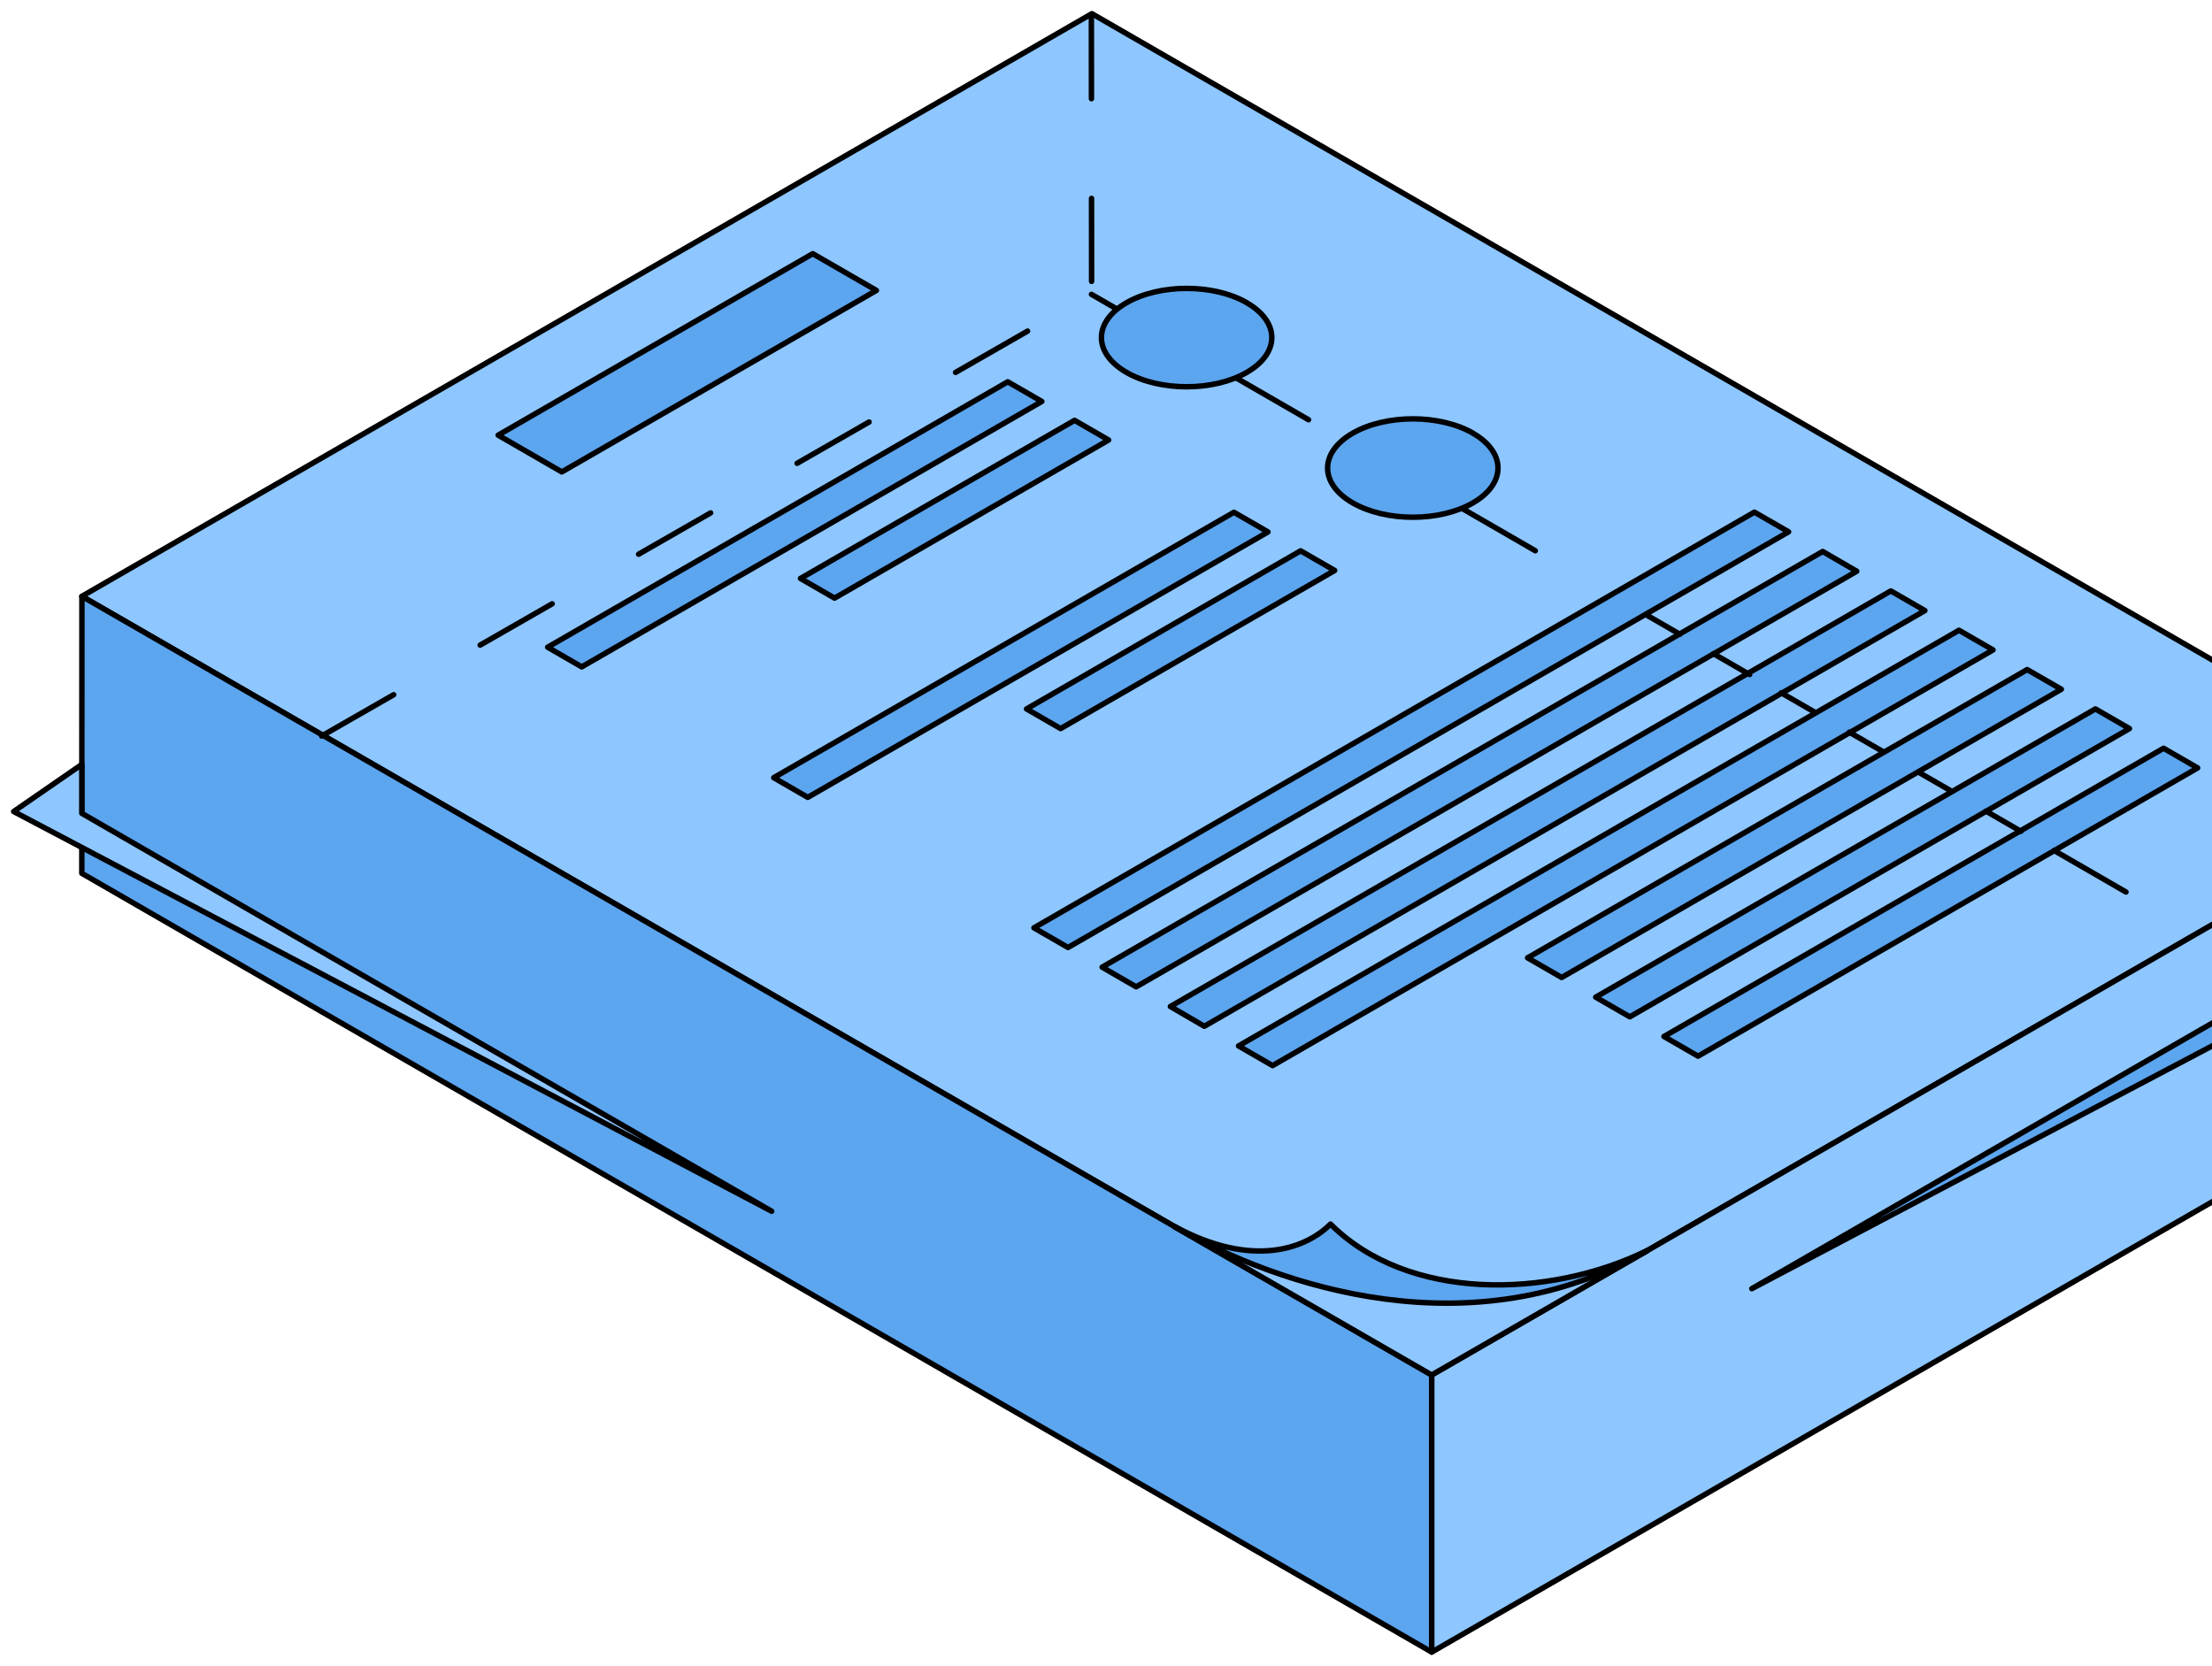 <?xml version="1.0" encoding="UTF-8"?> <svg xmlns="http://www.w3.org/2000/svg" width="162" height="122" viewBox="0 0 162 122" fill="none"><path d="M104.856 100.703L178.821 58.029L79.965 1L5.992 43.675L104.856 100.703Z" fill="#8EC6FF" stroke="black" stroke-width="0.4" stroke-miterlimit="10" stroke-linejoin="round"></path><path d="M104.855 121V100.703L5.999 43.675L5.991 63.963L104.855 121Z" fill="#5CA5EF" stroke="black" stroke-width="0.4" stroke-miterlimit="10" stroke-linejoin="round"></path><path d="M178.821 78.325V58.029L104.856 100.703V121L178.821 78.325Z" fill="#8EC6FF" stroke="black" stroke-width="0.4" stroke-miterlimit="10" stroke-linejoin="round"></path><path d="M91.323 22.177C88.885 20.77 84.931 20.77 82.494 22.177C80.055 23.584 80.055 25.864 82.494 27.271C84.931 28.679 88.885 28.679 91.315 27.271C93.753 25.864 93.753 23.584 91.315 22.177H91.323Z" fill="#5CA5EF" stroke="black" stroke-width="0.4" stroke-miterlimit="10" stroke-linejoin="round"></path><path d="M73.804 27.963L40.108 47.403L42.603 48.843L76.3 29.403L73.804 27.963Z" fill="#5CA5EF" stroke="black" stroke-width="0.4" stroke-miterlimit="10" stroke-linejoin="round"></path><path d="M78.697 30.786L58.624 42.366L61.12 43.806L81.192 32.226L78.697 30.786Z" fill="#5CA5EF" stroke="black" stroke-width="0.4" stroke-miterlimit="10" stroke-linejoin="round"></path><path d="M107.888 31.732C105.45 30.325 101.496 30.325 99.058 31.732C96.62 33.14 96.62 35.42 99.058 36.827C101.496 38.234 105.45 38.234 107.88 36.827C110.317 35.42 110.317 33.14 107.88 31.732H107.888Z" fill="#5CA5EF" stroke="black" stroke-width="0.4" stroke-miterlimit="10" stroke-linejoin="round"></path><path d="M90.368 37.519L56.664 56.959L59.16 58.399L92.864 38.959L90.368 37.519Z" fill="#5CA5EF" stroke="black" stroke-width="0.4" stroke-miterlimit="10" stroke-linejoin="round"></path><path d="M95.253 40.342L75.181 51.922L77.676 53.362L97.749 41.782L95.253 40.342Z" fill="#5CA5EF" stroke="black" stroke-width="0.4" stroke-miterlimit="10" stroke-linejoin="round"></path><path d="M128.487 37.51L75.723 67.955L78.219 69.395L130.991 38.951L128.487 37.51Z" fill="#5CA5EF" stroke="black" stroke-width="0.4" stroke-miterlimit="10" stroke-linejoin="round"></path><path d="M133.487 40.391L80.715 70.835L83.21 72.276L135.982 41.839L133.487 40.391Z" fill="#5CA5EF" stroke="black" stroke-width="0.4" stroke-miterlimit="10" stroke-linejoin="round"></path><path d="M138.478 43.28L85.714 73.716L88.201 75.165L140.974 44.72L138.478 43.28Z" fill="#5CA5EF" stroke="black" stroke-width="0.4" stroke-miterlimit="10" stroke-linejoin="round"></path><path d="M143.469 46.16L90.706 76.605L93.201 78.045L145.965 47.601L143.469 46.16Z" fill="#5CA5EF" stroke="black" stroke-width="0.4" stroke-miterlimit="10" stroke-linejoin="round"></path><path d="M148.462 49.041L111.875 70.152L114.371 71.592L150.966 50.481L148.462 49.041Z" fill="#5CA5EF" stroke="black" stroke-width="0.4" stroke-miterlimit="10" stroke-linejoin="round"></path><path d="M153.46 51.922L116.865 73.032L119.361 74.473L155.956 53.362L153.46 51.922Z" fill="#5CA5EF" stroke="black" stroke-width="0.4" stroke-miterlimit="10" stroke-linejoin="round"></path><path d="M158.452 54.802L121.864 75.913L124.36 77.354L160.947 56.243L158.452 54.802Z" fill="#5CA5EF" stroke="black" stroke-width="0.4" stroke-miterlimit="10" stroke-linejoin="round"></path><path d="M59.522 18.58L36.483 31.872L41.146 34.564L64.184 21.271L59.522 18.58Z" fill="#5CA5EF" stroke="black" stroke-width="0.4" stroke-miterlimit="10" stroke-linejoin="round"></path><path d="M85.994 89.823C85.994 89.823 89.75 91.963 93.3 92.523C96.85 93.082 109.213 97.28 120.638 91.601C113.134 95.93 104.848 100.704 104.848 100.704L85.986 89.823H85.994Z" fill="#8EC6FF" stroke="black" stroke-width="0.4" stroke-miterlimit="10" stroke-linejoin="round"></path><path d="M85.994 89.823C93.737 94.292 107.888 98.951 120.638 91.592C113.406 95.132 103.119 95.321 97.443 89.65C95.706 91.387 91.834 92.975 85.986 89.815L85.994 89.823Z" fill="#5CA5EF" stroke="black" stroke-width="0.4" stroke-miterlimit="10" stroke-linejoin="round"></path><path d="M128.297 94.383L178.821 65.239V61.658L183.812 65.107L128.297 94.383Z" fill="#5CA5EF" stroke="black" stroke-width="0.4" stroke-miterlimit="10" stroke-linejoin="round"></path><path d="M56.515 88.712L5.991 59.568V55.988L1 59.436L56.515 88.712Z" fill="#8EC6FF" stroke="black" stroke-width="0.4" stroke-miterlimit="10" stroke-linejoin="round"></path><path d="M79.929 1.15L79.946 21.672" stroke="black" stroke-width="0.4" stroke-miterlimit="10" stroke-linecap="round" stroke-linejoin="round" stroke-dasharray="6.08 7.3"></path><path d="M23.558 53.906L79.975 21.543" stroke="black" stroke-width="0.4" stroke-miterlimit="10" stroke-linecap="round" stroke-linejoin="round" stroke-dasharray="6.08 7.3"></path><path d="M150.436 62.29L160.979 68.382" stroke="black" stroke-width="0.4" stroke-miterlimit="10" stroke-linecap="round" stroke-linejoin="round" stroke-dasharray="6.08 7.3"></path><path d="M145.451 59.41L148.005 60.886" stroke="black" stroke-width="0.4" stroke-miterlimit="10" stroke-linecap="round" stroke-linejoin="round" stroke-dasharray="6.08 7.3"></path><path d="M140.527 56.565L142.855 57.91" stroke="black" stroke-width="0.4" stroke-miterlimit="10" stroke-linecap="round" stroke-linejoin="round" stroke-dasharray="6.08 7.3"></path><path d="M135.436 53.624L137.952 55.077" stroke="black" stroke-width="0.4" stroke-miterlimit="10" stroke-linecap="round" stroke-linejoin="round" stroke-dasharray="6.08 7.3"></path><path d="M130.451 50.743L132.95 52.188" stroke="black" stroke-width="0.4" stroke-miterlimit="10" stroke-linecap="round" stroke-linejoin="round" stroke-dasharray="6.08 7.3"></path><path d="M125.487 47.876L128.135 49.405" stroke="black" stroke-width="0.4" stroke-miterlimit="10" stroke-linecap="round" stroke-linejoin="round" stroke-dasharray="6.08 7.3"></path><path d="M120.53 45.011L123.024 46.453" stroke="black" stroke-width="0.4" stroke-miterlimit="10" stroke-linecap="round" stroke-linejoin="round" stroke-dasharray="6.08 7.3"></path><path d="M107.175 37.295L118.035 43.57" stroke="black" stroke-width="0.4" stroke-miterlimit="10" stroke-linecap="round" stroke-linejoin="round" stroke-dasharray="6.08 7.3"></path><path d="M90.568 27.7L98.383 32.215" stroke="black" stroke-width="0.4" stroke-miterlimit="10" stroke-linecap="round" stroke-linejoin="round" stroke-dasharray="6.08 7.3"></path><path d="M79.936 21.558L81.764 22.613" stroke="black" stroke-width="0.4" stroke-miterlimit="10" stroke-linecap="round" stroke-linejoin="round" stroke-dasharray="6.08 7.3"></path></svg> 